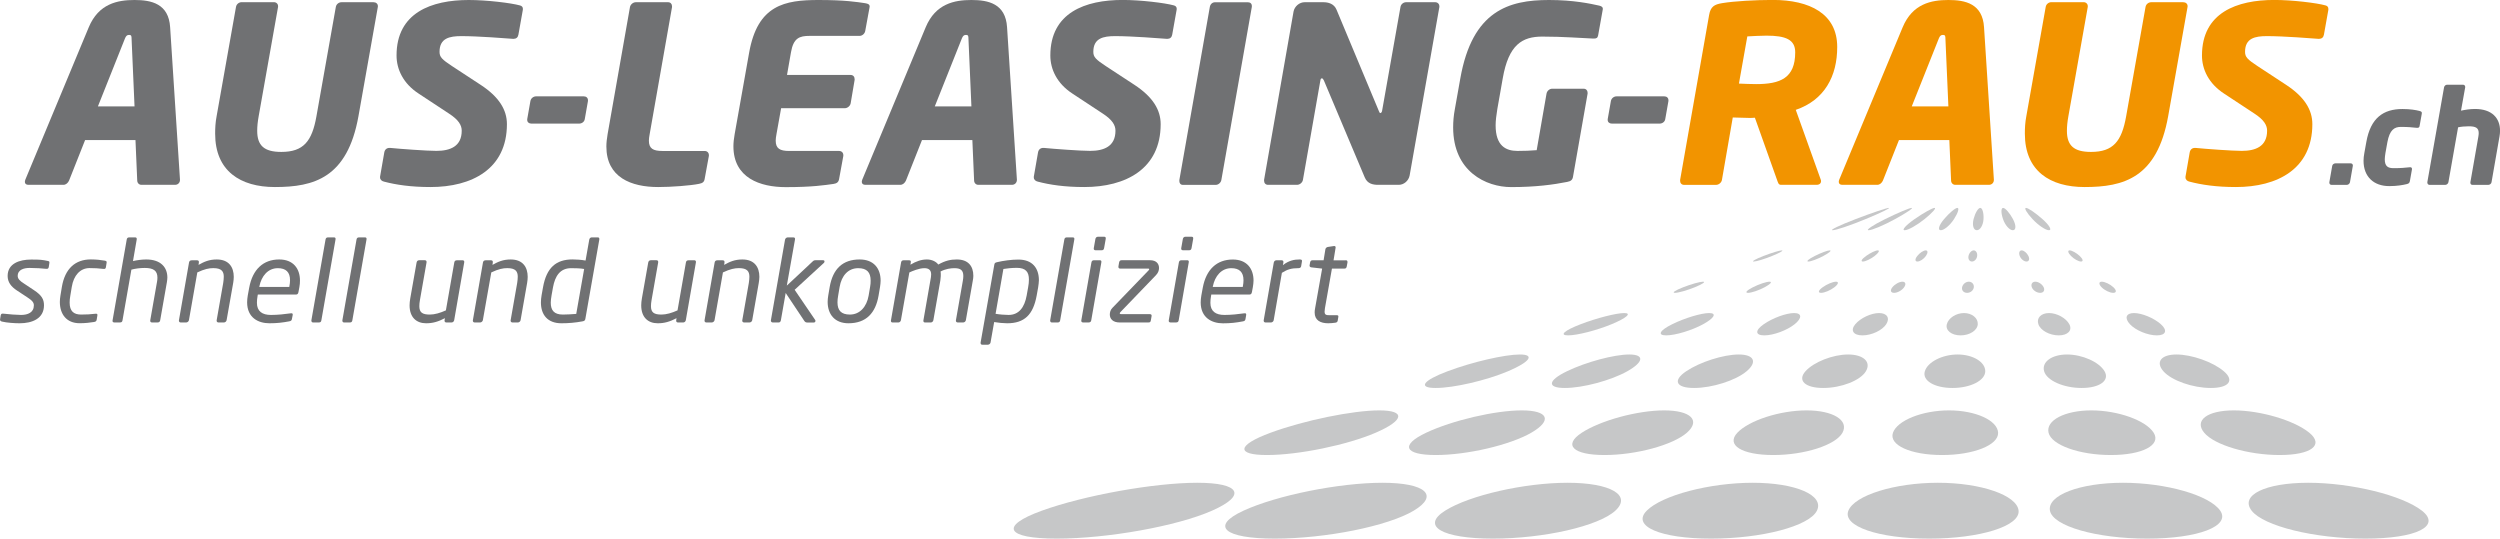 <?xml version="1.0" encoding="utf-8"?>
<!-- Generator: Adobe Illustrator 24.1.0, SVG Export Plug-In . SVG Version: 6.00 Build 0)  -->
<svg version="1.1" id="Ebene_1" xmlns="http://www.w3.org/2000/svg" xmlns:xlink="http://www.w3.org/1999/xlink" x="0px" y="0px"
	 viewBox="0 0 530.9 114.38" style="enable-background:new 0 0 530.9 114.38;" xml:space="preserve">
<style type="text/css">
	.st0{fill:#707173;}
	.st1{fill:#F29400;}
	.st2{fill:#C6C7C8;}
</style>
<g>
	<g>
		<path class="st0" d="M10.12,55.41c0.36,0.07,0.41,0.14,0.36,0.48l-0.12,0.79c-0.05,0.29-0.19,0.46-0.55,0.41
			C8.99,57,7.62,56.9,6.28,56.9c-1.11,0-2.52,0.31-2.52,1.71c0,0.6,0.48,1.06,1.3,1.58l2.14,1.42c1.66,1.1,2.14,1.95,2.14,3.22
			c0,2.84-2.52,3.82-5.17,3.82c-1.01,0-2.69-0.1-3.75-0.36c-0.24-0.05-0.46-0.22-0.41-0.48l0.14-0.84c0.07-0.31,0.19-0.41,0.6-0.36
			c1.13,0.14,2.86,0.27,3.73,0.27c1.42,0,2.71-0.51,2.71-2.04c0-0.55-0.29-0.99-1.39-1.7l-2.16-1.42c-1.32-0.86-2.02-1.83-2.02-3.12
			c0-2.67,2.57-3.48,4.97-3.48C8.44,55.1,9.09,55.19,10.12,55.41z"/>
		<path class="st0" d="M15.24,60.94l-0.31,1.87c-0.1,0.55-0.14,1.01-0.14,1.44c0,1.83,0.86,2.55,2.43,2.55
			c1.18,0,1.97-0.05,3.03-0.17c0.38-0.07,0.48,0.1,0.43,0.36l-0.14,0.86c-0.05,0.34-0.19,0.46-0.58,0.53
			c-0.79,0.14-1.92,0.26-3.05,0.26c-2.81,0-4.2-1.95-4.2-4.52c0-0.43,0.05-0.87,0.12-1.32l0.31-1.87c0.65-3.89,2.86-5.84,6.15-5.84
			c1.11,0,2.19,0.12,2.96,0.26c0.43,0.07,0.43,0.22,0.38,0.53l-0.14,0.86c-0.05,0.26-0.14,0.43-0.58,0.36
			c-1.03-0.12-1.75-0.17-2.93-0.17C17.04,56.95,15.64,58.46,15.24,60.94z"/>
		<path class="st0" d="M35.44,59.93L34.02,68c-0.05,0.27-0.17,0.48-0.58,0.48h-1.15c-0.29,0-0.43-0.17-0.38-0.48l1.42-8.07
			c0.07-0.36,0.1-0.67,0.1-0.96c0-1.47-0.82-2.07-2.69-2.07c-0.96,0-2.07,0.14-2.84,0.36L26.02,68c-0.05,0.27-0.12,0.48-0.58,0.48
			h-1.15c-0.38,0-0.43-0.24-0.38-0.48l3-17.13c0.05-0.24,0.14-0.46,0.53-0.46h1.23c0.24,0,0.43,0.1,0.36,0.46l-0.79,4.57
			c0.84-0.19,1.87-0.34,2.81-0.34c3.1,0,4.49,1.68,4.49,3.84C35.54,59.25,35.49,59.59,35.44,59.93z"/>
		<path class="st0" d="M49.52,60.09L48.12,68c-0.05,0.27-0.31,0.48-0.58,0.48h-1.15c-0.29,0-0.43-0.24-0.38-0.48l1.39-7.91
			c0.07-0.46,0.12-0.94,0.12-1.32c0-1.15-0.48-1.83-2.23-1.83c-0.91,0-1.85,0.19-3.39,0.91L40.12,68c-0.05,0.24-0.31,0.48-0.58,0.48
			h-1.18c-0.29,0-0.41-0.27-0.36-0.48l2.14-12.25c0.05-0.27,0.19-0.48,0.62-0.48h1.01c0.38,0,0.5,0.14,0.46,0.48l-0.07,0.5
			c1.15-0.65,2.23-1.15,3.87-1.15c2.57,0,3.61,1.63,3.61,3.7C49.64,59.21,49.59,59.69,49.52,60.09z"/>
		<path class="st0" d="M63.57,61.01l-0.19,1.01c-0.07,0.31-0.17,0.53-0.53,0.53h-8.1l-0.05,0.29c-0.1,0.55-0.14,1.03-0.14,1.47
			c0,1.8,1.13,2.57,2.98,2.57c1.39,0,3.03-0.17,4.16-0.34c0.36-0.05,0.5,0.02,0.46,0.34L62,67.69c-0.05,0.34-0.17,0.48-0.58,0.55
			c-1.42,0.27-2.6,0.41-4.21,0.41c-2.38,0-4.73-1.2-4.73-4.44c0-0.46,0.05-0.96,0.14-1.49l0.31-1.68c0.72-3.82,2.96-5.94,6.37-5.94
			c2.98,0,4.4,1.95,4.4,4.47C63.71,60.02,63.66,60.51,63.57,61.01z M59,56.95c-2.09,0-3.48,1.66-3.92,3.87l-0.02,0.12h6.37
			l0.02-0.12c0.1-0.48,0.14-0.94,0.14-1.32C61.6,57.79,60.71,56.95,59,56.95z"/>
		<path class="st0" d="M70.91,50.41c0.26,0,0.41,0.12,0.34,0.46l-3,17.13c-0.05,0.27-0.14,0.48-0.53,0.48h-1.25
			c-0.26,0-0.38-0.24-0.34-0.48l3-17.13c0.05-0.26,0.17-0.46,0.53-0.46H70.91z"/>
		<path class="st0" d="M77.49,50.41c0.26,0,0.41,0.12,0.34,0.46l-3,17.13c-0.05,0.27-0.14,0.48-0.53,0.48h-1.25
			c-0.26,0-0.38-0.24-0.34-0.48l3-17.13c0.05-0.26,0.17-0.46,0.53-0.46H77.49z"/>
		<path class="st0" d="M98.22,55.26c0.34,0,0.41,0.27,0.36,0.48L96.45,68c-0.05,0.27-0.29,0.48-0.55,0.48h-1.13
			c-0.29,0-0.41-0.24-0.36-0.48l0.07-0.43c-1.44,0.75-2.57,1.08-3.99,1.08c-2.07,0-3.51-1.27-3.51-3.8c0-0.46,0.05-0.94,0.14-1.47
			l1.35-7.64c0.07-0.36,0.31-0.48,0.58-0.48h1.15c0.29,0,0.43,0.17,0.38,0.48l-1.39,7.91c-0.1,0.53-0.14,0.99-0.14,1.37
			c0,1.34,0.65,1.78,2.23,1.78c1.01,0,2.21-0.34,3.41-0.89l1.78-10.16c0.05-0.27,0.17-0.48,0.58-0.48H98.22z"/>
		<path class="st0" d="M111.94,60.09L110.55,68c-0.05,0.27-0.31,0.48-0.58,0.48h-1.15c-0.29,0-0.43-0.24-0.38-0.48l1.39-7.91
			c0.07-0.46,0.12-0.94,0.12-1.32c0-1.15-0.48-1.83-2.23-1.83c-0.91,0-1.85,0.19-3.39,0.91L102.54,68
			c-0.05,0.24-0.31,0.48-0.58,0.48h-1.18c-0.29,0-0.41-0.27-0.36-0.48l2.14-12.25c0.05-0.27,0.19-0.48,0.62-0.48h1.01
			c0.38,0,0.5,0.14,0.46,0.48l-0.07,0.5c1.15-0.65,2.23-1.15,3.87-1.15c2.57,0,3.61,1.63,3.61,3.7
			C112.06,59.21,112.01,59.69,111.94,60.09z"/>
		<path class="st0" d="M125.7,50.41h1.23c0.26,0,0.38,0.12,0.34,0.46l-2.96,16.82c-0.05,0.31-0.17,0.48-0.6,0.55
			c-1.54,0.29-3.03,0.41-4.49,0.41c-2.93,0-4.35-1.8-4.35-4.42c0-0.48,0.05-0.99,0.14-1.52l0.31-1.73c0.74-4.13,2.76-5.89,6.27-5.89
			c0.74,0,1.87,0.07,2.76,0.24l0.79-4.47C125.22,50.53,125.44,50.41,125.7,50.41z M121.28,56.95c-2.36,0-3.41,1.7-3.84,4.04
			l-0.31,1.73c-0.1,0.58-0.17,1.11-0.17,1.56c0,1.63,0.72,2.52,2.57,2.52c0.82,0,1.99-0.07,2.84-0.14l1.68-9.54
			C123.28,56.97,122.05,56.95,121.28,56.95z"/>
		<path class="st0" d="M147.42,55.26c0.34,0,0.41,0.27,0.36,0.48L145.64,68c-0.05,0.27-0.29,0.48-0.55,0.48h-1.13
			c-0.29,0-0.41-0.24-0.36-0.48l0.07-0.43c-1.44,0.75-2.57,1.08-3.99,1.08c-2.07,0-3.51-1.27-3.51-3.8c0-0.46,0.05-0.94,0.14-1.47
			l1.35-7.64c0.07-0.36,0.31-0.48,0.58-0.48h1.15c0.29,0,0.43,0.17,0.38,0.48l-1.39,7.91c-0.1,0.53-0.14,0.99-0.14,1.37
			c0,1.34,0.65,1.78,2.23,1.78c1.01,0,2.21-0.34,3.41-0.89l1.78-10.16c0.05-0.27,0.17-0.48,0.58-0.48H147.42z"/>
		<path class="st0" d="M161.13,60.09L159.74,68c-0.05,0.27-0.31,0.48-0.58,0.48h-1.15c-0.29,0-0.43-0.24-0.38-0.48l1.39-7.91
			c0.07-0.46,0.12-0.94,0.12-1.32c0-1.15-0.48-1.83-2.23-1.83c-0.91,0-1.85,0.19-3.39,0.91L151.74,68
			c-0.05,0.24-0.31,0.48-0.58,0.48h-1.18c-0.29,0-0.41-0.27-0.36-0.48l2.14-12.25c0.05-0.27,0.19-0.48,0.62-0.48h1.01
			c0.38,0,0.5,0.14,0.46,0.48l-0.07,0.5c1.15-0.65,2.23-1.15,3.87-1.15c2.57,0,3.61,1.63,3.61,3.7
			C161.25,59.21,161.2,59.69,161.13,60.09z"/>
		<path class="st0" d="M174.97,55.82l-6.22,5.72l4.35,6.39c0.05,0.07,0.07,0.14,0.07,0.22c0,0.17-0.12,0.34-0.34,0.34h-1.39
			c-0.26,0-0.46-0.07-0.65-0.36l-3.94-5.91L165.83,68c-0.05,0.27-0.19,0.48-0.46,0.48h-1.27c-0.29,0-0.43-0.24-0.39-0.48l3-17.11
			c0.05-0.26,0.31-0.48,0.58-0.48h1.15c0.29,0,0.46,0.12,0.38,0.48l-1.73,9.76l5.53-5.17c0.17-0.17,0.29-0.22,0.53-0.22h1.63
			c0.22,0,0.31,0.1,0.31,0.24C175.11,55.6,175.06,55.72,174.97,55.82z"/>
		<path class="st0" d="M186.88,60.96l-0.31,1.83c-0.63,3.65-2.6,5.86-6.39,5.86c-2.88,0-4.42-1.87-4.42-4.54
			c0-0.43,0.05-0.86,0.12-1.32l0.31-1.83c0.67-3.89,2.79-5.86,6.37-5.86c2.96,0,4.45,1.87,4.45,4.52
			C187,60.05,186.95,60.51,186.88,60.96z M182.24,56.95c-2.09,0-3.53,1.56-3.94,4.01l-0.31,1.83c-0.1,0.53-0.14,0.99-0.14,1.42
			c0,1.7,0.77,2.59,2.64,2.59c2.11,0,3.56-1.66,3.97-4.01l0.31-1.83c0.1-0.5,0.12-0.96,0.12-1.37
			C184.89,57.86,184.12,56.95,182.24,56.95z"/>
		<path class="st0" d="M206.58,59.62L205.11,68c-0.05,0.27-0.31,0.48-0.58,0.48h-1.15c-0.29,0-0.43-0.24-0.38-0.48l1.47-8.38
			c0.07-0.39,0.1-0.72,0.1-1.01c0-1.27-0.63-1.66-1.9-1.66c-0.75,0-1.85,0.14-2.93,0.7c0.1,0.53,0.02,1.49-0.05,1.92L198.21,68
			c-0.05,0.24-0.26,0.48-0.53,0.48h-1.27c-0.29,0-0.36-0.27-0.31-0.48l1.47-8.43c0.1-0.53,0.17-0.91,0.17-1.3
			c0-1.01-0.62-1.32-1.44-1.32c-1.13,0-2.57,0.62-3.19,0.91L191.32,68c-0.05,0.24-0.26,0.48-0.53,0.48h-1.27
			c-0.29,0-0.36-0.24-0.31-0.48l2.14-12.25c0.05-0.27,0.17-0.48,0.55-0.48h1.15c0.39,0,0.41,0.24,0.36,0.48l-0.07,0.46
			c1.2-0.72,2.31-1.11,3.51-1.11c1.03,0,1.97,0.46,2.4,1.08c1.51-0.84,2.62-1.08,3.94-1.08c2.4,0,3.51,1.39,3.51,3.48
			C206.7,58.94,206.65,59.23,206.58,59.62z"/>
		<path class="st0" d="M220.46,61.03l-0.31,1.73c-0.75,4.09-2.6,5.89-6.27,5.89c-0.74,0-1.87-0.1-2.76-0.26l-0.77,4.35
			c-0.05,0.24-0.29,0.46-0.55,0.46h-1.22c-0.22,0-0.34-0.14-0.34-0.36c0-0.02,0-0.05,0-0.07v-0.02l2.91-16.53
			c0.05-0.34,0.17-0.46,0.6-0.55c1.32-0.31,3.05-0.55,4.52-0.55c2.93,0,4.35,1.78,4.35,4.4C220.6,59.97,220.55,60.51,220.46,61.03z
			 M215.94,56.88c-1.01,0-2.19,0.12-2.86,0.24l-1.66,9.52c0.77,0.14,1.99,0.24,2.76,0.24c2.21,0,3.39-1.63,3.84-4.11l0.31-1.73
			c0.12-0.62,0.17-1.18,0.17-1.66C218.51,57.74,217.81,56.88,215.94,56.88z"/>
		<path class="st0" d="M227.8,50.41c0.26,0,0.41,0.12,0.34,0.46l-3,17.13c-0.05,0.27-0.14,0.48-0.53,0.48h-1.25
			c-0.26,0-0.38-0.24-0.34-0.48l3-17.13c0.05-0.26,0.17-0.46,0.53-0.46H227.8z"/>
		<path class="st0" d="M233.5,55.26c0.29,0,0.46,0.1,0.38,0.48L231.74,68c-0.05,0.27-0.17,0.48-0.58,0.48h-1.15
			c-0.34,0-0.43-0.24-0.38-0.48l2.14-12.25c0.07-0.43,0.31-0.48,0.58-0.48H233.5z M234.43,50.27c0.34,0,0.43,0.14,0.38,0.48
			l-0.34,1.92c-0.07,0.34-0.19,0.48-0.58,0.48h-1.23c-0.36,0-0.43-0.24-0.38-0.48l0.34-1.92c0.05-0.26,0.22-0.48,0.58-0.48H234.43z"
			/>
		<path class="st0" d="M245.48,58.44l-7.52,7.81c-0.12,0.12-0.17,0.22-0.17,0.29c0,0.1,0.1,0.17,0.24,0.17h6.13
			c0.41,0,0.43,0.24,0.38,0.48L244.4,68c-0.07,0.36-0.14,0.48-0.55,0.48h-6.08c-1.44,0-2.09-0.77-2.09-1.68
			c0-0.48,0.14-1.01,0.55-1.42l7.67-7.95c0.12-0.12,0.14-0.17,0.14-0.27c0-0.1-0.07-0.12-0.24-0.12h-5.91
			c-0.26,0-0.43-0.14-0.38-0.48l0.14-0.82c0.07-0.39,0.29-0.48,0.55-0.48h6.01c1.37,0,1.92,0.77,1.92,1.66
			C246.13,57.43,245.94,57.96,245.48,58.44z"/>
		<path class="st0" d="M252.06,55.26c0.29,0,0.46,0.1,0.38,0.48L250.31,68c-0.05,0.27-0.17,0.48-0.58,0.48h-1.15
			c-0.34,0-0.43-0.24-0.38-0.48l2.14-12.25c0.07-0.43,0.31-0.48,0.58-0.48H252.06z M253,50.27c0.34,0,0.43,0.14,0.38,0.48
			l-0.34,1.92c-0.07,0.34-0.19,0.48-0.58,0.48h-1.23c-0.36,0-0.43-0.24-0.38-0.48l0.34-1.92c0.05-0.26,0.22-0.48,0.58-0.48H253z"/>
		<path class="st0" d="M266.05,61.01l-0.19,1.01c-0.07,0.31-0.17,0.53-0.53,0.53h-8.1l-0.05,0.29c-0.1,0.55-0.14,1.03-0.14,1.47
			c0,1.8,1.13,2.57,2.98,2.57c1.39,0,3.03-0.17,4.16-0.34c0.36-0.05,0.5,0.02,0.46,0.34l-0.14,0.82c-0.05,0.34-0.17,0.48-0.58,0.55
			c-1.42,0.27-2.6,0.41-4.21,0.41c-2.38,0-4.73-1.2-4.73-4.44c0-0.46,0.05-0.96,0.14-1.49l0.31-1.68c0.72-3.82,2.96-5.94,6.37-5.94
			c2.98,0,4.4,1.95,4.4,4.47C266.19,60.02,266.14,60.51,266.05,61.01z M261.48,56.95c-2.09,0-3.48,1.66-3.92,3.87l-0.02,0.12h6.37
			l0.02-0.12c0.1-0.48,0.14-0.94,0.14-1.32C264.07,57.79,263.19,56.95,261.48,56.95z"/>
		<path class="st0" d="M270.48,68c-0.05,0.27-0.31,0.48-0.58,0.48h-1.18c-0.26,0-0.41-0.24-0.36-0.48l2.14-12.25
			c0.05-0.27,0.29-0.48,0.55-0.48h1.13c0.29,0,0.41,0.24,0.36,0.48l-0.1,0.55c1.3-1.01,2.45-1.2,3.56-1.2h0.05
			c0.41,0,0.48,0.17,0.43,0.43l-0.17,1.01c-0.05,0.26-0.24,0.41-0.58,0.41h-0.07c-1.37,0-2.26,0.24-3.44,0.99L270.48,68z"/>
		<path class="st0" d="M285.76,55.26c0.29,0,0.43,0.14,0.39,0.48L286,56.56c-0.07,0.43-0.29,0.48-0.55,0.48h-2.6l-1.49,8.43
			c-0.05,0.29-0.07,0.51-0.07,0.7c0,0.7,0.34,0.77,1.11,0.77h1.47c0.26,0,0.38,0.07,0.34,0.34l-0.14,0.84
			c-0.05,0.22-0.17,0.36-0.5,0.41c-0.48,0.07-1.06,0.12-1.51,0.12c-1.63,0-2.88-0.62-2.88-2.28c0-0.31,0.02-0.55,0.1-0.94l1.49-8.39
			l-2.28-0.26c-0.24-0.02-0.43-0.19-0.39-0.43l0.12-0.65c0.07-0.34,0.27-0.43,0.53-0.43h2.33l0.38-2.35
			c0.05-0.24,0.26-0.43,0.53-0.48l1.27-0.19c0.34-0.05,0.41,0.17,0.36,0.41l-0.43,2.62H285.76z"/>
	</g>
	<path class="st0" d="M37.18,39.25h-7.15c-0.52,0-0.89-0.42-0.89-0.94l-0.37-8.56h-10.7l-3.39,8.56c-0.21,0.52-0.68,0.94-1.2,0.94
		H6.01c-0.47,0-0.73-0.26-0.73-0.63c0-0.16,0.05-0.31,0.1-0.47L18.85,5.79C20.94,0.78,24.96,0,28.56,0s7.26,0.78,7.57,5.79
		l2.09,32.36v0.05C38.22,38.84,37.75,39.25,37.18,39.25z M27.94,8.19c0-0.52-0.05-0.78-0.52-0.78c-0.47,0-0.68,0.26-0.89,0.78
		L20.79,22.6h7.78L27.94,8.19z"/>
	<path class="st0" d="M80.24,1.46l-4.12,23.23c-2.35,13.1-9.45,15.03-17.75,15.03c-7.31,0-12.68-3.39-12.68-11.33
		c0-1.15,0.05-2.35,0.31-3.71l4.12-23.23c0.1-0.57,0.63-0.99,1.2-0.99h6.84c0.52,0,0.89,0.37,0.89,0.84c0,0.05,0,0.1,0,0.16
		l-4.12,23.23c-0.21,1.15-0.31,2.19-0.31,3.08c0,3.13,1.46,4.49,5.12,4.49c4.7,0,6.52-2.24,7.46-7.57l4.12-23.23
		c0.1-0.57,0.63-0.99,1.2-0.99h6.79c0.52,0,0.94,0.31,0.94,0.84C80.24,1.36,80.24,1.41,80.24,1.46z"/>
	<path class="st0" d="M111.03,2.09l-0.94,5.27c-0.1,0.58-0.47,0.89-1.04,0.89c-0.05,0-0.05,0-0.1,0c-1.46-0.11-7.41-0.58-10.96-0.58
		c-2.51,0-4.65,0.42-4.65,3.34c0,1.1,0.52,1.62,2.66,3.03l6.06,3.97c3.92,2.56,5.59,5.32,5.59,8.35c0,9.55-7.46,13.36-16.23,13.36
		c-4.12,0-7.31-0.47-9.87-1.15c-0.47-0.1-0.84-0.42-0.84-0.89c0-0.05,0-0.1,0-0.16l0.89-5.12c0.1-0.63,0.52-0.99,1.1-0.99
		c0.05,0,0.1,0,0.16,0c2.09,0.21,7.78,0.63,9.81,0.63c2.92,0,5.38-0.94,5.38-4.28c0-1.15-0.63-2.3-2.72-3.65l-6.42-4.23
		c-3.29-2.14-4.7-5.17-4.7-8.09C84.2,2.66,91.67,0,99.55,0c3.81,0,8.98,0.63,10.86,1.15c0.42,0.1,0.63,0.36,0.63,0.73
		C111.03,1.93,111.03,2.04,111.03,2.09z"/>
	<path class="st0" d="M124.86,21.45l-0.68,3.86c-0.1,0.58-0.63,0.94-1.2,0.94h-10.13c-0.52,0-0.89-0.31-0.89-0.78
		c0-0.05,0-0.1,0-0.16l0.68-3.86c0.1-0.57,0.63-0.99,1.2-0.99h10.13c0.52,0,0.89,0.31,0.89,0.84
		C124.86,21.35,124.86,21.4,124.86,21.45z"/>
	<path class="st0" d="M150.54,33.09l-0.89,4.86c-0.1,0.68-0.42,0.94-1.2,1.09c-1.78,0.37-5.9,0.68-8.67,0.68
		c-5.74,0-11.01-2.04-11.01-8.61c0-0.78,0.1-1.67,0.26-2.61l4.75-26.99c0.1-0.57,0.68-1.04,1.25-1.04h6.84
		c0.52,0,0.84,0.37,0.84,0.84c0,0.1,0,0.16,0,0.21l-4.75,26.99c-0.1,0.52-0.16,0.99-0.16,1.36c0,1.67,0.89,2.19,2.87,2.19h8.98
		c0.52,0,0.89,0.36,0.89,0.89C150.54,32.99,150.54,33.04,150.54,33.09z"/>
	<path class="st0" d="M184.63,1.72l-0.89,4.86c-0.1,0.57-0.63,1.04-1.2,1.04h-10.6c-2.14,0-3.44,0.42-3.97,3.5l-0.84,4.8h13.52
		c0.52,0,0.84,0.37,0.84,0.89c0,0.05,0,0.1,0,0.16l-0.84,4.96c-0.1,0.58-0.68,1.05-1.25,1.05h-13.52l-0.99,5.53
		c-0.1,0.52-0.16,0.99-0.16,1.36c0,1.67,0.89,2.19,2.87,2.19h10.6c0.52,0,0.89,0.36,0.89,0.89c0,0.05,0,0.1,0,0.16l-0.89,4.86
		c-0.1,0.68-0.47,0.99-1.2,1.09c-1.88,0.26-4.49,0.68-10.13,0.68c-5.43,0-11.12-1.93-11.12-8.67c0-0.78,0.1-1.67,0.26-2.56
		l3.08-17.33C160.88,1.04,166.67,0,173.82,0c5.64,0,8.14,0.42,9.92,0.68c0.63,0.11,0.94,0.26,0.94,0.73
		C184.68,1.51,184.63,1.62,184.63,1.72z"/>
	<path class="st0" d="M214.9,39.25h-7.15c-0.52,0-0.89-0.42-0.89-0.94l-0.37-8.56h-10.7l-3.39,8.56c-0.21,0.52-0.68,0.94-1.2,0.94
		h-7.46c-0.47,0-0.73-0.26-0.73-0.63c0-0.16,0.05-0.31,0.1-0.47l13.47-32.36c2.09-5.01,6.11-5.79,9.71-5.79
		c3.6,0,7.26,0.78,7.57,5.79l2.09,32.36v0.05C215.94,38.84,215.47,39.25,214.9,39.25z M205.66,8.19c0-0.52-0.05-0.78-0.52-0.78
		c-0.47,0-0.68,0.26-0.89,0.78l-5.74,14.41h7.78L205.66,8.19z"/>
	<path class="st0" d="M249.87,2.09l-0.94,5.27c-0.1,0.58-0.47,0.89-1.04,0.89c-0.05,0-0.05,0-0.1,0c-1.46-0.11-7.41-0.58-10.96-0.58
		c-2.51,0-4.65,0.42-4.65,3.34c0,1.1,0.52,1.62,2.66,3.03l6.06,3.97c3.91,2.56,5.58,5.32,5.58,8.35c0,9.55-7.46,13.36-16.23,13.36
		c-4.12,0-7.31-0.47-9.87-1.15c-0.47-0.1-0.84-0.42-0.84-0.89c0-0.05,0-0.1,0-0.16l0.89-5.12c0.1-0.63,0.52-0.99,1.1-0.99
		c0.05,0,0.1,0,0.16,0c2.09,0.21,7.78,0.63,9.81,0.63c2.92,0,5.38-0.94,5.38-4.28c0-1.15-0.63-2.3-2.71-3.65l-6.42-4.23
		c-3.29-2.14-4.7-5.17-4.7-8.09c0-9.14,7.46-11.8,15.35-11.8c3.81,0,8.98,0.63,10.86,1.15c0.42,0.1,0.63,0.36,0.63,0.73
		C249.87,1.93,249.87,2.04,249.87,2.09z"/>
	<path class="st0" d="M265.84,1.46l-6.47,36.75c-0.1,0.58-0.63,1.05-1.2,1.05h-6.99c-0.47,0-0.73-0.37-0.73-0.78
		c0-0.1,0-0.16,0-0.26l6.47-36.75c0.1-0.57,0.52-0.99,1.1-0.99H265c0.52,0,0.84,0.31,0.84,0.78C265.84,1.36,265.84,1.41,265.84,1.46
		z"/>
	<path class="st0" d="M305.67,1.46l-6.32,35.81c-0.21,1.1-1.2,1.98-2.3,1.98h-4.38c-1.1,0-2.3-0.21-2.87-1.62l-8.67-20.57
		c-0.16-0.31-0.26-0.42-0.42-0.42c-0.16,0-0.26,0.1-0.31,0.42l-3.71,21.14c-0.1,0.58-0.68,1.05-1.25,1.05h-6.16
		c-0.52,0-0.84-0.37-0.84-0.89c0-0.05,0-0.11,0-0.16l6.26-35.75c0.21-1.1,1.25-1.98,2.35-1.98h3.97c1.04,0,2.3,0.31,2.82,1.62
		l8.98,21.5c0.16,0.31,0.16,0.42,0.31,0.42c0.1,0,0.31-0.1,0.37-0.47l3.91-22.08c0.1-0.57,0.63-0.99,1.2-0.99h6.16
		c0.52,0,0.89,0.37,0.89,0.84C305.67,1.36,305.67,1.41,305.67,1.46z"/>
	<path class="st0" d="M340.37,1.98l-0.99,5.53c-0.1,0.57-0.42,0.68-0.89,0.68c-0.05,0-0.1,0-0.16,0c-2.51-0.1-6.37-0.42-10.81-0.42
		c-4.23,0-7.15,1.67-8.4,8.88l-1.15,6.52c-0.21,1.3-0.36,2.45-0.36,3.45c0,4.33,2.14,5.43,4.65,5.43c1.46,0,2.82-0.05,4.07-0.16
		l2.09-12.01c0.1-0.57,0.63-1.04,1.2-1.04h6.68c0.52,0,0.84,0.37,0.84,0.84c0,0.1,0,0.16,0,0.21l-3.08,17.54
		c-0.1,0.73-0.42,1.05-1.25,1.2c-2.92,0.58-6.68,1.1-11.9,1.1c-5.32,0-12.32-3.29-12.32-12.68c0-1.2,0.1-2.51,0.37-3.92l1.15-6.47
		C312.66,2.24,320.43,0,328.94,0c5.22,0,8.82,0.78,10.7,1.2c0.37,0.1,0.73,0.26,0.73,0.63C340.37,1.88,340.37,1.93,340.37,1.98z"/>
	<path class="st0" d="M354.31,21.45l-0.68,3.86c-0.1,0.58-0.63,0.94-1.2,0.94H342.3c-0.52,0-0.89-0.31-0.89-0.78
		c0-0.05,0-0.1,0-0.16l0.68-3.86c0.1-0.57,0.63-0.99,1.2-0.99h10.13c0.52,0,0.89,0.31,0.89,0.84
		C354.31,21.35,354.31,21.4,354.31,21.45z"/>
	<path class="st1" d="M381.35,23.33l5.27,14.72c0.05,0.16,0.1,0.26,0.1,0.42c0,0.42-0.31,0.78-0.94,0.78h-7.57
		c-0.57,0-0.63-0.52-0.84-1.05l-4.7-13.2c0,0,0,0-0.05,0c-0.21,0-0.52,0.05-0.94,0.05c-1.1,0-2.71-0.1-3.71-0.1l-2.3,13.26
		c-0.1,0.58-0.68,1.05-1.25,1.05h-6.79c-0.52,0-0.84-0.37-0.84-0.84c0-0.05,0-0.1,0-0.16v-0.05l6.16-35.03
		c0.31-1.77,1.1-2.24,2.77-2.51c2.51-0.42,7-0.68,10.75-0.68c7.83,0,13.68,2.92,13.68,9.97C390.17,16.18,387.45,21.25,381.35,23.33z
		 M375.13,7.57c-0.73,0-3.44,0.1-4.07,0.16l-1.78,10.02c0.57,0.05,3.08,0.11,3.65,0.11c5.11,0,8.3-1.25,8.3-6.74
		C381.24,8.4,379.21,7.57,375.13,7.57z"/>
	<path class="st1" d="M422.37,39.25h-7.15c-0.52,0-0.89-0.42-0.89-0.94l-0.37-8.56h-10.7l-3.39,8.56c-0.21,0.52-0.68,0.94-1.2,0.94
		h-7.46c-0.47,0-0.73-0.26-0.73-0.63c0-0.16,0.05-0.31,0.1-0.47l13.47-32.36c2.09-5.01,6.11-5.79,9.71-5.79s7.26,0.78,7.57,5.79
		l2.09,32.36v0.05C423.42,38.84,422.95,39.25,422.37,39.25z M413.13,8.19c0-0.52-0.05-0.78-0.52-0.78c-0.47,0-0.68,0.26-0.89,0.78
		l-5.74,14.41h7.78L413.13,8.19z"/>
	<path class="st1" d="M464.55,1.46l-4.12,23.23c-2.35,13.1-9.45,15.03-17.75,15.03c-7.31,0-12.68-3.39-12.68-11.33
		c0-1.15,0.05-2.35,0.31-3.71l4.12-23.23c0.1-0.57,0.63-0.99,1.2-0.99h6.84c0.52,0,0.89,0.37,0.89,0.84c0,0.05,0,0.1,0,0.16
		l-4.12,23.23c-0.21,1.15-0.31,2.19-0.31,3.08c0,3.13,1.46,4.49,5.12,4.49c4.7,0,6.52-2.24,7.46-7.57l4.12-23.23
		c0.1-0.57,0.63-0.99,1.2-0.99h6.79c0.52,0,0.94,0.31,0.94,0.84C464.55,1.36,464.55,1.41,464.55,1.46z"/>
	<path class="st1" d="M494.45,2.09l-0.94,5.27c-0.1,0.58-0.47,0.89-1.04,0.89c-0.05,0-0.05,0-0.1,0c-1.46-0.11-7.41-0.58-10.96-0.58
		c-2.51,0-4.65,0.42-4.65,3.34c0,1.1,0.52,1.62,2.66,3.03l6.05,3.97c3.91,2.56,5.58,5.32,5.58,8.35c0,9.55-7.46,13.36-16.23,13.36
		c-4.12,0-7.31-0.47-9.87-1.15c-0.47-0.1-0.84-0.42-0.84-0.89c0-0.05,0-0.1,0-0.16l0.89-5.12c0.1-0.63,0.52-0.99,1.1-0.99
		c0.05,0,0.1,0,0.16,0c2.09,0.21,7.78,0.63,9.81,0.63c2.92,0,5.37-0.94,5.37-4.28c0-1.15-0.63-2.3-2.71-3.65l-6.42-4.23
		c-3.29-2.14-4.7-5.17-4.7-8.09c0-9.14,7.46-11.8,15.35-11.8c3.81,0,8.98,0.63,10.86,1.15c0.42,0.1,0.63,0.36,0.63,0.73
		C494.45,1.93,494.45,2.04,494.45,2.09z"/>
	<g>
		<path class="st0" d="M499.65,35.21l-0.61,3.49c-0.06,0.3-0.36,0.56-0.67,0.56h-3.24c-0.28,0-0.47-0.19-0.47-0.47
			c0-0.03,0-0.06,0-0.08l0.61-3.49c0.06-0.3,0.36-0.53,0.67-0.53h3.24c0.28,0,0.47,0.17,0.47,0.44
			C499.65,35.15,499.65,35.18,499.65,35.21z"/>
		<path class="st0" d="M513.81,23.56c0.5,0.14,0.53,0.28,0.47,0.64l-0.44,2.47c-0.05,0.3-0.11,0.53-0.67,0.47
			c-1.05-0.11-1.77-0.19-3.35-0.19c-1.36,0-2.35,0.64-2.83,3.22l-0.42,2.33c-0.08,0.53-0.14,0.97-0.14,1.33
			c0,1.5,0.69,1.88,1.86,1.88c1.58,0,2.36-0.08,3.41-0.19c0.42-0.06,0.55,0.16,0.5,0.47l-0.44,2.47c-0.08,0.42-0.25,0.53-0.69,0.64
			c-0.8,0.19-2.02,0.42-3.69,0.42c-3.24,0-5.46-1.94-5.46-5.38c0-0.53,0.06-1.05,0.17-1.64l0.42-2.33c0.91-5.18,3.66-7.02,7.68-7.02
			C511.85,23.15,513.06,23.37,513.81,23.56z"/>
		<path class="st0" d="M530.79,29l-1.69,9.7c-0.05,0.3-0.36,0.56-0.67,0.56h-3.38c-0.28,0-0.44-0.19-0.44-0.44c0-0.05,0-0.08,0-0.11
			l1.69-9.67c0.05-0.3,0.08-0.56,0.08-0.78c0-1.08-0.61-1.44-2.11-1.44c-0.83,0-1.66,0.08-2.27,0.22l-2.05,11.64
			c-0.05,0.3-0.36,0.58-0.66,0.58h-3.35c-0.28,0-0.47-0.22-0.47-0.5c0-0.03,0-0.06,0-0.08l3.55-20.13c0.05-0.3,0.33-0.56,0.64-0.56
			h3.38c0.28,0,0.47,0.19,0.47,0.47c0,0.03,0,0.05,0,0.08l-0.89,4.96c0.78-0.17,1.88-0.36,2.97-0.36c3.6,0,5.32,1.94,5.32,4.63
			C530.9,28.16,530.87,28.58,530.79,29z"/>
	</g>
	<g>
		<g>
			<g>
				<path class="st2" d="M221.24,108.45c-9.06,3.28-7.64,5.93,3.17,5.93c10.79,0,25.55-2.65,32.97-5.93
					c7.43-3.27,6.01-5.93-3.15-5.93C245.05,102.53,230.29,105.18,221.24,108.45z"/>
				<path class="st2" d="M269.83,91.89c-7.11,2.62-7.46,4.74-0.77,4.74c6.68,0,17-2.12,23.08-4.74c6.07-2.62,6.42-4.74,0.77-4.74
					C287.27,87.15,276.93,89.27,269.83,91.89z"/>
				<path class="st2" d="M307.41,78.84c-5.25,1.97-6.38,3.55-2.53,3.55c3.84,0,10.71-1.59,15.36-3.55c4.65-1.97,5.78-3.56,2.53-3.56
					S312.65,76.87,307.41,78.84z"/>
				<path class="st2" d="M335.67,68.85c-3.43,1.31-4.63,2.37-2.68,2.37c1.94,0,6.08-1.06,9.25-2.37c3.16-1.31,4.36-2.37,2.69-2.37
					C343.23,66.48,339.09,67.54,335.67,68.85z"/>
				<path class="st2" d="M357.42,61.01c-1.68,0.65-2.45,1.18-1.73,1.18c0.72,0,2.6-0.53,4.22-1.19c1.62-0.66,2.39-1.18,1.74-1.18
					C361,59.82,359.1,60.35,357.42,61.01z"/>
			</g>
			<g>
				<path class="st2" d="M264.06,108.45c-7.11,3.28-4.14,5.93,6.66,5.93c10.81,0,24-2.65,29.49-5.93c5.49-3.27,2.51-5.93-6.66-5.93
					C284.37,102.53,271.17,105.18,264.06,108.45z"/>
				<path class="st2" d="M302.86,91.89c-5.55,2.62-4.65,4.74,2.04,4.74c6.67,0,15.75-2.12,20.29-4.74c4.52-2.62,3.61-4.74-2.03-4.74
					C317.51,87.15,308.43,89.27,302.86,91.89z"/>
				<path class="st2" d="M332.75,78.84c-4.08,1.97-4.27,3.55-0.44,3.55s9.77-1.59,13.27-3.55c3.49-1.97,3.68-3.56,0.42-3.56
					C342.76,75.28,336.82,76.87,332.75,78.84z"/>
				<path class="st2" d="M355.11,68.85c-2.66,1.31-3.23,2.37-1.28,2.37c1.94,0,5.45-1.06,7.85-2.37c2.39-1.31,2.96-2.37,1.28-2.37
					C361.28,66.48,357.76,67.54,355.11,68.85z"/>
				<path class="st2" d="M372.23,61.01c-1.29,0.65-1.75,1.18-1.02,1.18c0.72,0,2.3-0.53,3.53-1.19c1.23-0.66,1.69-1.18,1.03-1.18
					C375.11,59.82,373.53,60.35,372.23,61.01z"/>
			</g>
			<g>
				<path class="st2" d="M306.88,108.45c-5.19,3.28-0.65,5.93,10.16,5.93c10.79,0,22.42-2.65,25.99-5.93
					c3.56-3.27-1-5.93-10.16-5.93C323.7,102.53,312.06,105.18,306.88,108.45z"/>
				<path class="st2" d="M335.91,91.89c-4.02,2.62-1.85,4.74,4.83,4.74c6.69,0,14.5-2.12,17.49-4.74c2.97-2.62,0.81-4.74-4.83-4.74
					C347.76,87.15,339.93,89.27,335.91,91.89z"/>
				<path class="st2" d="M358.08,78.84c-2.92,1.97-2.17,3.55,1.67,3.55c3.84,0,8.84-1.59,11.16-3.55c2.34-1.97,1.59-3.56-1.66-3.56
					C365.99,75.28,361,76.87,358.08,78.84z"/>
				<path class="st2" d="M374.55,68.85c-1.89,1.31-1.83,2.37,0.11,2.37c1.94,0,4.82-1.06,6.45-2.37c1.62-1.31,1.56-2.37-0.11-2.37
					C379.31,66.48,376.43,67.54,374.55,68.85z"/>
				<path class="st2" d="M387.05,61.01c-0.91,0.65-1.05,1.18-0.33,1.18c0.73,0,1.99-0.53,2.84-1.19c0.84-0.66,0.98-1.18,0.33-1.18
					C389.22,59.82,387.96,60.35,387.05,61.01z"/>
			</g>
			<g>
				<path class="st2" d="M349.7,108.45c-3.26,3.28,2.85,5.93,13.65,5.93c10.8,0,20.87-2.65,22.49-5.93
					c1.63-3.27-4.49-5.93-13.66-5.93C363.02,102.53,352.95,105.18,349.7,108.45z"/>
				<path class="st2" d="M368.95,91.89c-2.47,2.62,0.94,4.74,7.63,4.74c6.68,0,13.25-2.12,14.69-4.74c1.43-2.62-1.98-4.74-7.63-4.74
					C378,87.15,371.43,89.27,368.95,91.89z"/>
				<path class="st2" d="M383.41,78.84c-1.76,1.97-0.07,3.55,3.77,3.55c3.84,0,7.89-1.59,9.06-3.55c1.18-1.97-0.51-3.56-3.77-3.56
					C389.23,75.28,385.17,76.87,383.41,78.84z"/>
				<path class="st2" d="M393.99,68.85c-1.1,1.31-0.43,2.37,1.52,2.37c1.94,0,4.2-1.06,5.05-2.37c0.84-1.31,0.17-2.37-1.52-2.37
					C397.35,66.48,395.09,67.54,393.99,68.85z"/>
				<path class="st2" d="M401.86,61.01c-0.52,0.65-0.36,1.18,0.37,1.18c0.72,0,1.68-0.53,2.13-1.19c0.47-0.66,0.29-1.18-0.36-1.18
					C403.34,59.82,402.38,60.35,401.86,61.01z"/>
			</g>
			<g>
				<path class="st2" d="M392.52,108.45c-1.32,3.28,6.36,5.93,17.16,5.93c10.79,0,19.3-2.65,18.99-5.93
					c-0.31-3.27-7.99-5.93-17.15-5.93C402.34,102.53,393.83,105.18,392.52,108.45z"/>
				<path class="st2" d="M401.99,91.89c-0.92,2.62,3.74,4.74,10.44,4.74c6.67,0,12-2.12,11.89-4.74c-0.12-2.62-4.79-4.74-10.43-4.74
					C408.24,87.15,402.92,89.27,401.99,91.89z"/>
				<path class="st2" d="M408.76,78.84c-0.61,1.97,2.03,3.55,5.87,3.55c3.83,0,6.95-1.59,6.96-3.55c0.01-1.97-2.62-3.56-5.87-3.56
					C412.47,75.28,409.35,76.87,408.76,78.84z"/>
				<path class="st2" d="M413.43,68.85c-0.34,1.31,0.98,2.37,2.92,2.37c1.94,0,3.57-1.06,3.65-2.37c0.07-1.31-1.24-2.37-2.92-2.37
					C415.39,66.48,413.76,67.54,413.43,68.85z"/>
				<path class="st2" d="M416.67,61.01c-0.14,0.65,0.34,1.18,1.06,1.18c0.73,0,1.36-0.53,1.43-1.19c0.07-0.66-0.41-1.18-1.06-1.18
					C417.44,59.82,416.8,60.35,416.67,61.01z"/>
			</g>
			<g>
				<path class="st2" d="M435.33,108.45c0.62,3.28,9.86,5.93,20.67,5.93c10.8,0,17.74-2.65,15.49-5.93
					c-2.25-3.27-11.49-5.93-20.66-5.93C441.66,102.53,434.72,105.18,435.33,108.45z"/>
				<path class="st2" d="M435.03,91.89c0.62,2.62,6.54,4.74,13.23,4.74c6.69,0,10.75-2.12,9.09-4.74
					c-1.66-2.62-7.59-4.74-13.23-4.74C438.49,87.15,434.41,89.27,435.03,91.89z"/>
				<path class="st2" d="M434.09,78.84c0.56,1.97,4.13,3.55,7.97,3.55c3.84,0,6.01-1.59,4.86-3.55c-1.15-1.97-4.72-3.56-7.96-3.56
					C435.7,75.28,433.53,76.87,434.09,78.84z"/>
				<path class="st2" d="M432.87,68.85c0.44,1.31,2.37,2.37,4.32,2.37c1.94,0,2.95-1.06,2.25-2.37c-0.7-1.31-2.64-2.37-4.31-2.37
					C433.43,66.48,432.43,67.54,432.87,68.85z"/>
				<path class="st2" d="M431.48,61.01c0.25,0.65,1.04,1.18,1.77,1.18c0.72,0,1.05-0.53,0.74-1.19c-0.32-0.66-1.11-1.18-1.77-1.18
					C431.56,59.82,431.23,60.35,431.48,61.01z"/>
			</g>
			<g>
				<path class="st2" d="M478.16,108.45c2.55,3.28,13.35,5.93,24.16,5.93c10.79,0,16.17-2.65,12-5.93c-4.18-3.27-15-5.93-24.16-5.93
					C480.99,102.53,475.62,105.18,478.16,108.45z"/>
				<path class="st2" d="M468.08,91.89c2.17,2.62,9.34,4.74,16.03,4.74c6.68,0,9.49-2.12,6.29-4.74
					c-3.21-2.62-10.38-4.74-16.02-4.74C468.73,87.15,465.91,89.27,468.08,91.89z"/>
				<path class="st2" d="M459.42,78.84c1.73,1.97,6.24,3.55,10.07,3.55c3.84,0,5.08-1.59,2.76-3.55c-2.3-1.97-6.81-3.56-10.06-3.56
					C458.94,75.28,457.7,76.87,459.42,78.84z"/>
				<path class="st2" d="M452.31,68.85c1.22,1.31,3.77,2.37,5.72,2.37c1.94,0,2.32-1.06,0.85-2.37c-1.47-1.31-4.03-2.37-5.71-2.37
					C451.48,66.48,451.1,67.54,452.31,68.85z"/>
				<path class="st2" d="M446.3,61.01c0.64,0.65,1.75,1.18,2.46,1.18c0.73,0,0.74-0.53,0.04-1.19c-0.71-0.66-1.81-1.18-2.47-1.18
					C445.68,59.82,445.65,60.35,446.3,61.01z"/>
			</g>
		</g>
		<path class="st2" d="M433.73,46.52c-1.48-1.31-3.04-2.37-3.49-2.37c-0.45,0,0.16,1.06,1.38,2.37c1.21,1.31,2.78,2.37,3.49,2.37
			C435.81,48.89,435.2,47.83,433.73,46.52z"/>
		<path class="st2" d="M441.64,54.35c-0.7-0.65-1.66-1.18-2.13-1.18c-0.48,0-0.35,0.53,0.29,1.19c0.64,0.65,1.59,1.18,2.13,1.18
			C442.47,55.54,442.34,55.01,441.64,54.35z"/>
		<path class="st2" d="M427.47,46.52c-0.7-1.31-1.64-2.37-2.09-2.37c-0.46,0-0.47,1.06-0.02,2.37c0.44,1.31,1.38,2.37,2.09,2.37
			C428.16,48.89,428.17,47.83,427.47,46.52z"/>
		<path class="st2" d="M430.75,54.35c-0.32-0.65-0.96-1.18-1.43-1.18c-0.48,0-0.66,0.53-0.41,1.19c0.25,0.65,0.9,1.18,1.44,1.18
			C430.89,55.54,431.07,55.01,430.75,54.35z"/>
		<path class="st2" d="M421.22,46.52c0.07-1.31-0.24-2.37-0.69-2.37c-0.45,0-1.08,1.06-1.42,2.37c-0.33,1.31-0.02,2.37,0.69,2.37
			C420.51,48.89,421.15,47.83,421.22,46.52z"/>
		<path class="st2" d="M419.87,54.35c0.07-0.65-0.26-1.18-0.73-1.18c-0.47,0-0.97,0.53-1.11,1.19c-0.13,0.65,0.2,1.18,0.74,1.18
			C419.3,55.54,419.8,55.01,419.87,54.35z"/>
		<path class="st2" d="M414.96,46.52c0.85-1.31,1.16-2.37,0.71-2.37c-0.45,0-1.71,1.06-2.82,2.37c-1.11,1.31-1.42,2.37-0.7,2.37
			C412.85,48.89,414.12,47.83,414.96,46.52z"/>
		<path class="st2" d="M408.99,54.35c0.45-0.65,0.44-1.18-0.04-1.18c-0.48,0-1.28,0.53-1.8,1.19c-0.52,0.65-0.5,1.18,0.03,1.18
			C407.73,55.54,408.53,55.01,408.99,54.35z"/>
		<path class="st2" d="M408.71,46.52c1.62-1.31,2.56-2.37,2.11-2.37c-0.45,0-2.34,1.06-4.23,2.37c-1.87,1.31-2.82,2.37-2.11,2.37
			C405.2,48.89,407.09,47.83,408.71,46.52z"/>
		<path class="st2" d="M398.11,54.35c0.84-0.65,1.13-1.18,0.66-1.18c-0.47,0-1.59,0.53-2.5,1.19c-0.91,0.65-1.21,1.18-0.67,1.18
			C396.14,55.54,397.26,55.01,398.11,54.35z"/>
		<path class="st2" d="M402.45,46.52c2.39-1.31,3.96-2.37,3.51-2.37c-0.45,0-2.96,1.06-5.62,2.37c-2.65,1.31-4.22,2.37-3.51,2.37
			C397.54,48.89,400.07,47.83,402.45,46.52z"/>
		<path class="st2" d="M387.22,54.35c1.22-0.65,1.83-1.18,1.35-1.18c-0.47,0-1.9,0.53-3.19,1.19c-1.3,0.65-1.9,1.18-1.36,1.18
			C384.56,55.54,385.99,55.01,387.22,54.35z"/>
		<path class="st2" d="M396.2,46.52c3.17-1.31,5.36-2.37,4.9-2.37c-0.45,0-3.59,1.06-7.02,2.37c-3.42,1.31-5.62,2.37-4.9,2.37
			C389.89,48.89,393.04,47.83,396.2,46.52z"/>
		<path class="st2" d="M376.33,54.35c1.62-0.65,2.53-1.18,2.06-1.18c-0.46,0-2.21,0.53-3.9,1.19c-1.68,0.65-2.6,1.18-2.06,1.18
			C372.98,55.54,374.72,55.01,376.33,54.35z"/>
	</g>
</g>
</svg>
